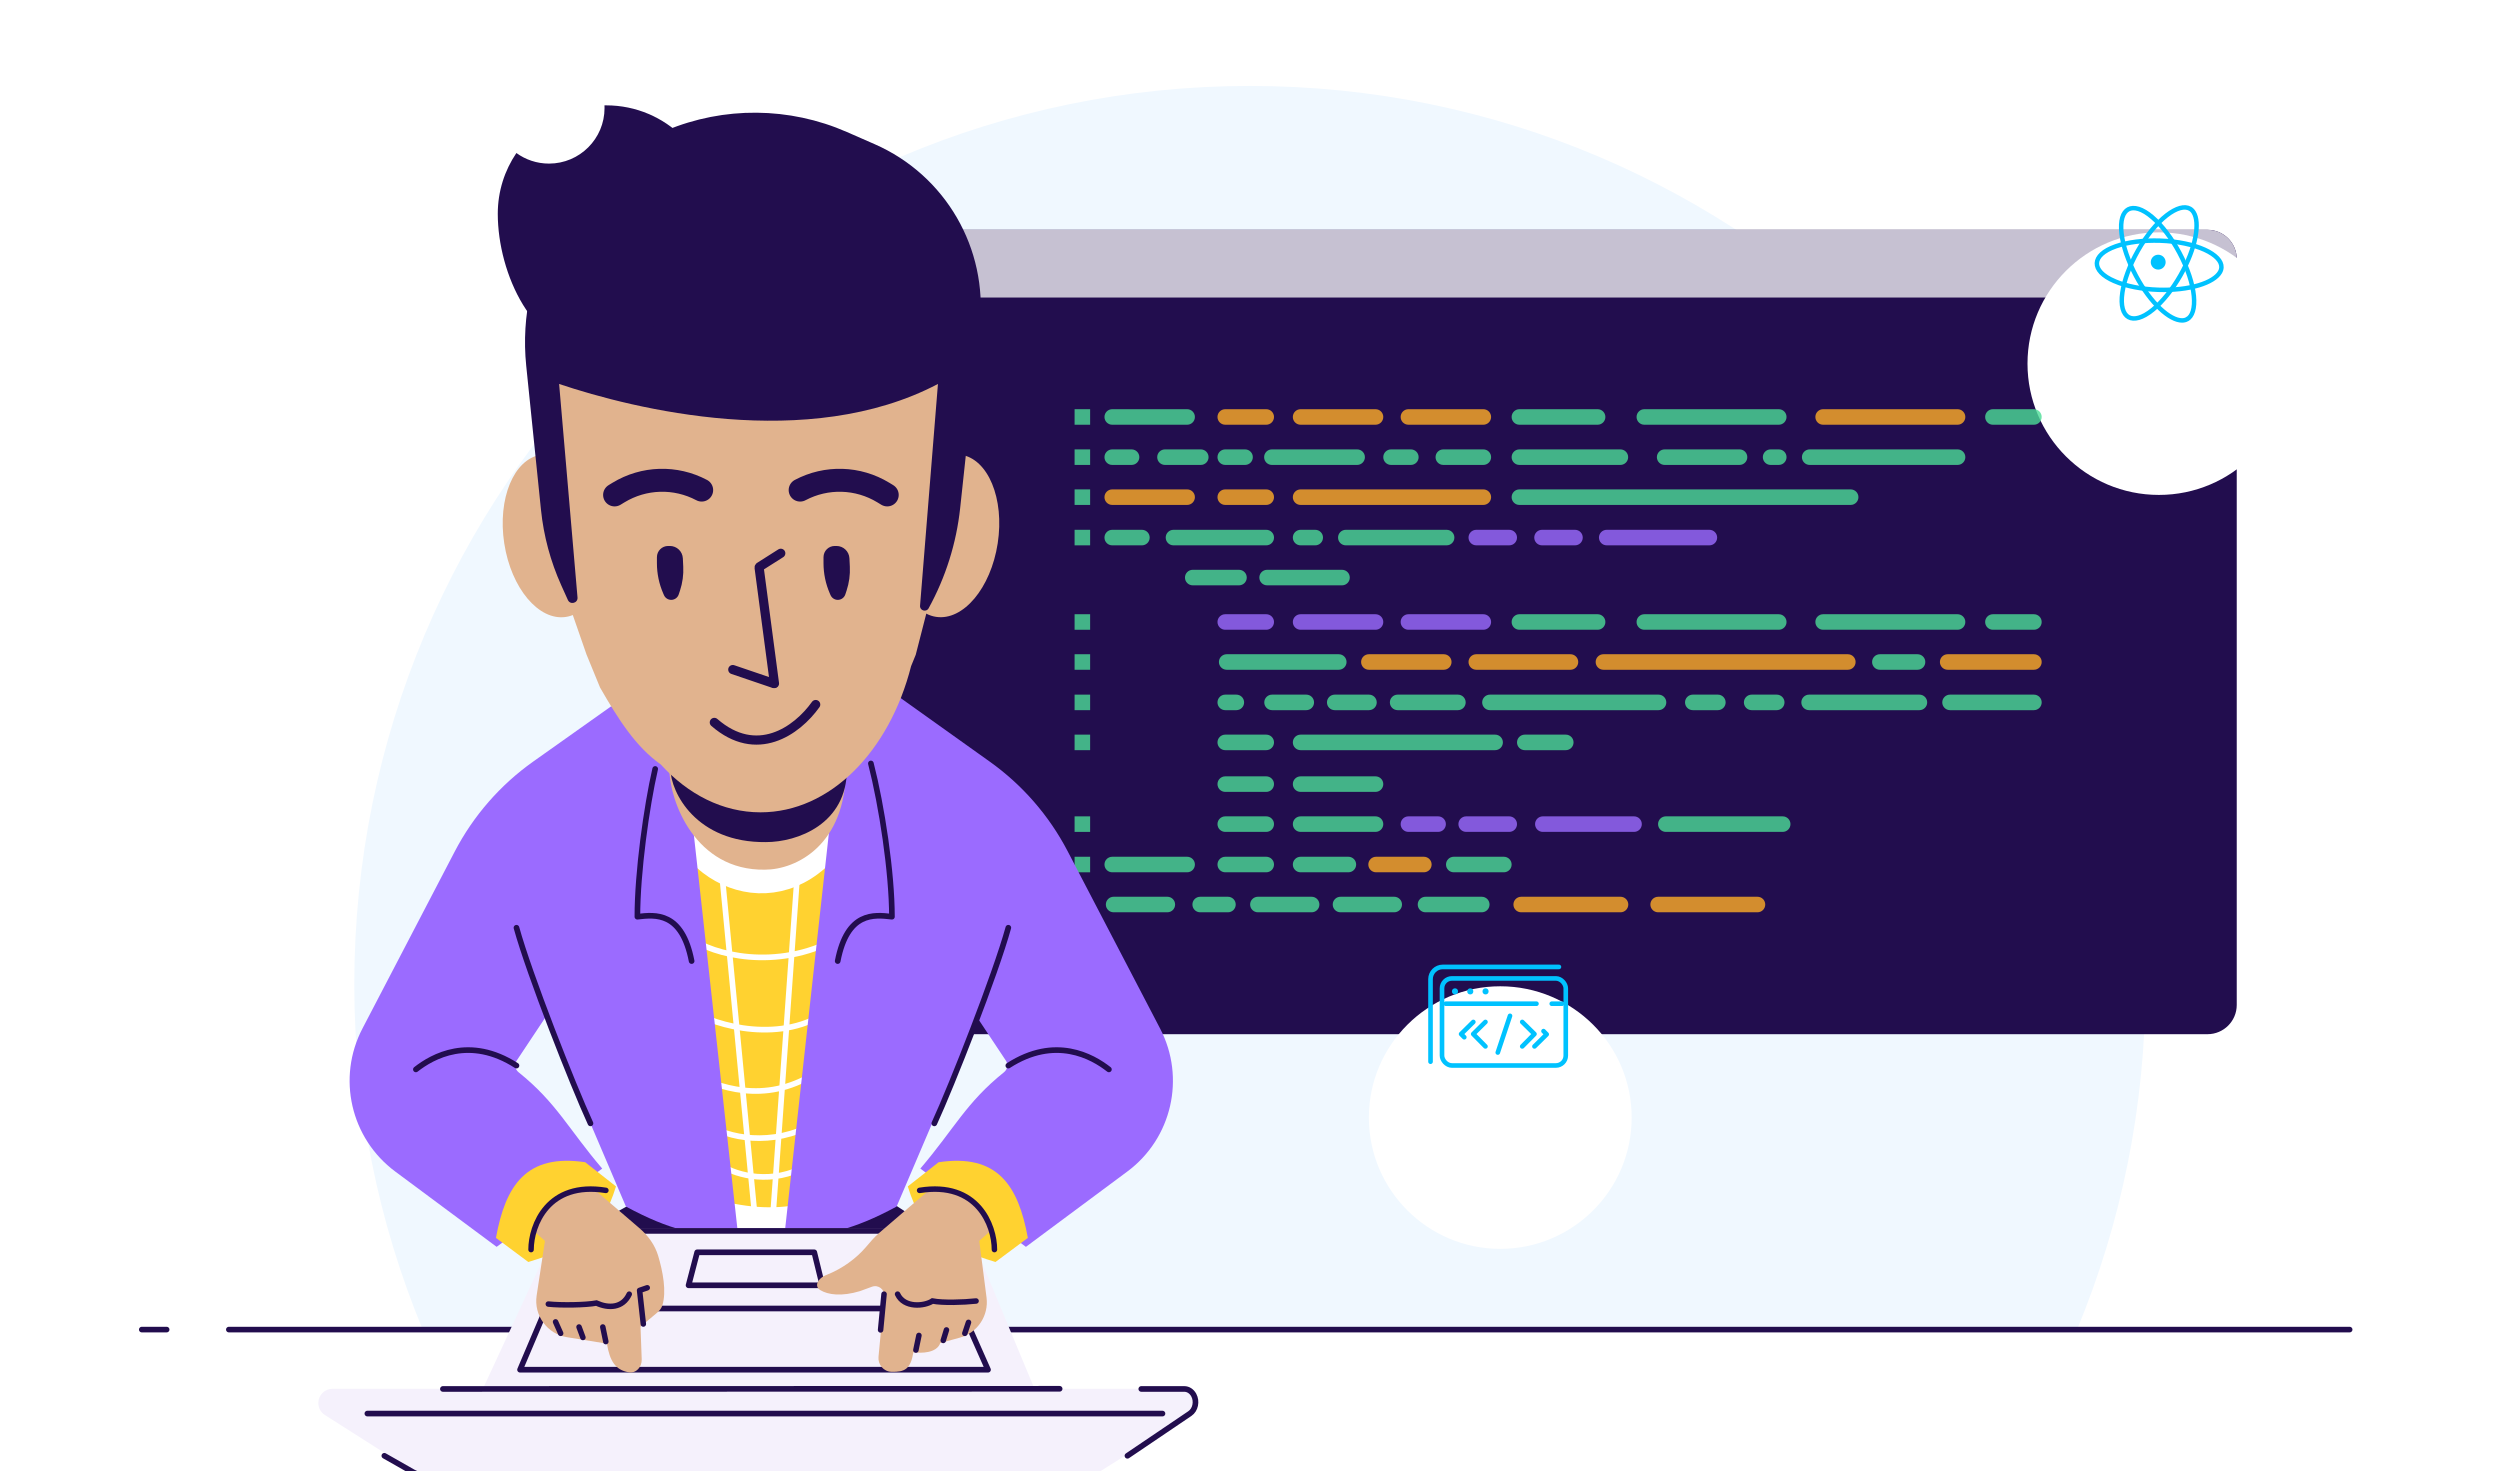 <svg width="892" height="525" viewBox="0 0 892 525" fill="none" xmlns="http://www.w3.org/2000/svg">
<g clip-path="url(#clip0_2409_159114)">
<path fill-rule="evenodd" clip-rule="evenodd" d="M741.085 474.395C756.818 436.483 765.504 394.889 765.504 351.26C765.504 174.2 622.439 30.664 445.958 30.664C269.478 30.664 126.412 174.2 126.412 351.26C126.412 394.889 135.098 436.483 150.831 474.395H741.085Z" fill="#F0F8FF"/>
<path d="M81.651 474.396H838.355" stroke="#220D4E" stroke-width="2" stroke-linecap="round" stroke-linejoin="round"/>
<path d="M50.584 474.396H59.461" stroke="#220D4E" stroke-width="2" stroke-linecap="round" stroke-linejoin="round"/>
<path d="M268.843 82H787.639C793.395 82 798.07 86.676 798.07 92.431V358.569C798.07 364.324 793.395 369 787.639 369H268.843C263.087 369 258.412 364.324 258.412 358.569V92.431C258.412 86.676 263.087 82 268.843 82Z" fill="#220D4E"/>
<path d="M787.639 82H268.843C263.082 82 258.412 86.671 258.412 92.431V106.172H798.07V92.431C798.07 86.671 793.4 82 787.639 82Z" fill="#C6C1D2"/>
<path d="M274.142 97.509C276.034 97.509 277.567 95.975 277.567 94.083C277.567 92.191 276.034 90.657 274.142 90.657C272.25 90.657 270.716 92.191 270.716 94.083C270.716 95.975 272.25 97.509 274.142 97.509Z" fill="#220D4E"/>
<path d="M285.602 97.509C287.494 97.509 289.027 95.975 289.027 94.083C289.027 92.191 287.494 90.657 285.602 90.657C283.71 90.657 282.176 92.191 282.176 94.083C282.176 95.975 283.71 97.509 285.602 97.509Z" fill="#220D4E"/>
<path d="M297.062 97.509C298.954 97.509 300.487 95.975 300.487 94.083C300.487 92.191 298.954 90.657 297.062 90.657C295.17 90.657 293.636 92.191 293.636 94.083C293.636 95.975 295.17 97.509 297.062 97.509Z" fill="#220D4E"/>
<path d="M290.257 119.852H291.267V122.237L291.241 123.393C291.809 122.84 292.572 122.484 293.27 122.484C294.883 122.484 295.756 123.679 295.756 125.522C295.756 127.566 294.476 128.756 293.049 128.756C292.472 128.756 291.759 128.45 291.191 127.943H291.156L291.071 128.606H290.257V119.847V119.852ZM292.889 127.912C293.933 127.912 294.712 127.014 294.712 125.537C294.712 124.221 294.22 123.332 293.024 123.332C292.497 123.332 291.879 123.614 291.267 124.231V127.209C291.834 127.712 292.462 127.912 292.889 127.912Z" fill="#220D4E"/>
<path d="M300.181 122.483C301.758 122.483 303.134 123.628 303.134 125.632C303.134 127.636 301.758 128.756 300.181 128.756C298.604 128.756 297.228 127.611 297.228 125.632C297.228 123.654 298.604 122.483 300.181 122.483ZM300.181 127.922C301.326 127.922 302.089 126.998 302.089 125.632C302.089 124.266 301.326 123.322 300.181 123.322C299.036 123.322 298.272 124.256 298.272 125.632C298.272 127.008 299.036 127.922 300.181 127.922Z" fill="#220D4E"/>
<path d="M309.196 124.824C309.171 124.01 308.764 123.322 307.609 123.322C306.835 123.322 306.072 123.689 305.519 124.035L305.128 123.347C305.73 122.956 306.74 122.489 307.784 122.489C309.422 122.489 310.21 123.463 310.21 124.949V128.616H309.387L309.301 127.802H309.266C308.603 128.319 307.754 128.761 306.906 128.761C305.786 128.761 304.877 128.133 304.877 127.064C304.877 125.723 306.117 125.07 309.206 124.824H309.196ZM307.167 127.948C307.845 127.948 308.518 127.626 309.196 127.064V125.487C306.634 125.698 305.851 126.2 305.851 126.988C305.851 127.666 306.479 127.948 307.167 127.948Z" fill="#220D4E"/>
<path d="M313.043 122.634H313.881L313.967 124.05H314.002C314.63 123.091 315.564 122.489 316.674 122.489C317.116 122.489 317.487 122.549 317.854 122.735L317.618 123.608C317.201 123.463 316.98 123.398 316.513 123.398C315.614 123.398 314.765 123.865 314.052 125.105V128.611H313.043V122.629V122.634Z" fill="#220D4E"/>
<path d="M322.077 122.483C322.801 122.483 323.333 122.78 323.885 123.257L323.85 122.152V119.852H324.86V128.61H324.021L323.936 127.822H323.9C323.408 128.324 322.695 128.756 321.957 128.756C320.395 128.756 319.36 127.626 319.36 125.632C319.36 123.638 320.666 122.483 322.077 122.483ZM322.163 127.907C322.755 127.907 323.318 127.601 323.85 127.008V124.03C323.308 123.528 322.79 123.327 322.273 123.327C321.239 123.327 320.405 124.251 320.405 125.617C320.405 126.983 321.058 127.907 322.163 127.907Z" fill="#220D4E"/>
<path d="M329.691 126.682C330.243 126.682 330.685 127.099 330.685 127.727C330.685 128.355 330.243 128.761 329.691 128.761C329.138 128.761 328.692 128.344 328.692 127.727C328.692 127.109 329.133 126.682 329.691 126.682Z" fill="#220D4E"/>
<path d="M335.532 129.118V131.137H334.522V122.634H335.361L335.446 123.398H335.481C336.034 122.87 336.812 122.489 337.551 122.489C339.163 122.489 340.021 123.684 340.021 125.542C340.021 127.571 338.741 128.766 337.304 128.766C336.752 128.766 336.049 128.485 335.507 127.993L335.532 129.123V129.118ZM337.129 127.912C338.198 127.912 338.972 127.013 338.972 125.537C338.972 124.221 338.48 123.332 337.284 123.332C336.757 123.332 336.139 123.613 335.527 124.231V127.209C336.094 127.712 336.722 127.912 337.124 127.912H337.129Z" fill="#220D4E"/>
<path d="M342.332 130.348C343.17 130.348 343.673 129.806 343.969 129.068L344.155 128.626L341.362 122.634H342.382L343.848 125.944C344.084 126.471 344.34 127.099 344.587 127.676H344.637C344.848 127.109 345.079 126.481 345.275 125.944L346.58 122.634H347.54L344.908 129.108C344.466 130.288 343.728 131.187 342.372 131.187C342.091 131.187 341.794 131.137 341.583 131.066L341.794 130.268C341.955 130.318 342.151 130.353 342.337 130.353L342.332 130.348Z" fill="#220D4E"/>
<path d="M706.286 115.804H718.701C720.649 115.804 722.231 117.386 722.231 119.335V131.699C722.231 133.648 720.649 135.23 718.701 135.23H706.286C704.337 135.23 702.755 133.648 702.755 131.699V119.335C702.755 117.386 704.337 115.804 706.286 115.804Z" fill="#220D4E"/>
<path d="M759.661 115.804H772.076C774.024 115.804 775.606 117.386 775.606 119.335V131.699C775.606 133.648 774.024 135.23 772.076 135.23H759.661C757.713 135.23 756.131 133.648 756.131 131.699V119.335C756.131 117.386 757.713 115.804 759.661 115.804Z" fill="#220D4E"/>
<path d="M766.888 121.816C765.537 120.465 763.322 120.51 762.032 121.951C760.892 123.227 760.907 125.206 762.077 126.456C762.936 127.38 764.186 127.702 765.321 127.425C765.733 127.325 766.165 127.45 766.461 127.752L768.545 129.836C768.962 130.253 769.635 130.328 770.102 129.962C770.66 129.525 770.695 128.716 770.213 128.229L768.098 126.115C767.792 125.808 767.681 125.361 767.777 124.939C768.033 123.85 767.737 122.659 766.888 121.811V121.816ZM765.954 125.19C765.246 126.175 763.804 126.175 763.096 125.19C762.669 124.593 762.669 123.764 763.096 123.172C763.804 122.187 765.246 122.187 765.954 123.172C766.381 123.769 766.381 124.598 765.954 125.19Z" fill="#79718B"/>
<path d="M746.498 123.513H746.101C745.76 123.513 745.459 123.302 745.328 122.986C745.328 122.986 745.328 122.981 745.328 122.976C745.197 122.659 745.258 122.293 745.499 122.052L745.735 121.816C746.438 121.112 746.573 119.987 745.986 119.179C745.248 118.164 743.796 118.084 742.947 118.938L742.666 119.219C742.425 119.46 742.059 119.525 741.742 119.39C741.742 119.39 741.737 119.39 741.732 119.39C741.416 119.259 741.205 118.958 741.205 118.616V118.28C741.205 117.286 740.502 116.392 739.517 116.241C738.277 116.05 737.197 117.014 737.197 118.22V118.616C737.197 118.958 736.986 119.259 736.67 119.39C736.67 119.39 736.665 119.39 736.66 119.39C736.343 119.52 735.977 119.46 735.736 119.219L735.5 118.983C734.796 118.28 733.672 118.144 732.863 118.732C731.849 119.47 731.768 120.922 732.622 121.77L732.903 122.052C733.144 122.293 733.21 122.659 733.074 122.976C733.074 122.976 733.074 122.981 733.074 122.986C732.943 123.302 732.642 123.513 732.3 123.513H731.904C730.804 123.513 729.9 124.417 729.9 125.517C729.9 126.617 730.804 127.521 731.904 127.521H732.3C732.642 127.521 732.943 127.732 733.074 128.048C733.074 128.048 733.074 128.053 733.074 128.058C733.205 128.374 733.144 128.741 732.903 128.982L732.667 129.218C731.964 129.921 731.828 131.046 732.416 131.855C733.154 132.869 734.606 132.95 735.454 132.096L735.736 131.815C735.977 131.574 736.343 131.508 736.66 131.644C736.66 131.644 736.665 131.644 736.67 131.644C736.986 131.774 737.197 132.076 737.197 132.417V132.754C737.197 133.748 737.9 134.642 738.885 134.793C740.125 134.984 741.205 134.019 741.205 132.814V132.417C741.205 132.076 741.416 131.774 741.732 131.644C741.732 131.644 741.737 131.644 741.742 131.644C742.059 131.513 742.425 131.574 742.666 131.815L742.902 132.051C743.605 132.754 744.73 132.889 745.539 132.302C746.553 131.564 746.634 130.112 745.78 129.263L745.499 128.982C745.258 128.741 745.192 128.374 745.328 128.058C745.328 128.058 745.328 128.053 745.328 128.048C745.459 127.732 745.76 127.521 746.101 127.521H746.498C747.598 127.521 748.502 126.617 748.502 125.517C748.502 124.417 747.598 123.513 746.498 123.513ZM739.196 129.459C737.021 129.459 735.254 127.696 735.254 125.517C735.254 123.337 737.016 121.574 739.196 121.574C741.375 121.574 743.138 123.337 743.138 125.517C743.138 127.696 741.375 129.459 739.196 129.459Z" fill="#220D4E"/>
<path d="M680.417 116.286C678.308 115.242 675.837 116.773 675.837 119.129V131.92C675.837 134.275 678.308 135.807 680.417 134.763L693.309 128.369C695.659 127.204 695.659 123.855 693.309 122.689L680.417 116.296V116.286Z" fill="#220D4E"/>
<g filter="url(#filter0_d_2409_159114)">
<path d="M723.412 93.843C723.412 67.972 744.424 47 770.294 47C796.165 47 817.177 67.972 817.177 93.843C817.177 119.713 796.165 140.685 770.294 140.685C744.424 140.685 723.412 119.713 723.412 93.843Z" fill="white"/>
</g>
<path d="M756.983 83.442L756.982 83.44C756.396 78.626 757.458 75.725 759.387 74.682C761.33 73.655 764.329 74.392 768.007 77.561L768.008 77.561C771.39 80.474 774.795 84.95 777.599 90.174C780.608 95.799 782.348 101.269 782.766 105.603C782.975 107.772 782.849 109.615 782.417 111.039C781.987 112.457 781.273 113.407 780.329 113.911L780.329 113.912C779.804 114.193 779.216 114.329 778.543 114.329C776.422 114.329 773.643 112.88 770.665 110.063C767.721 107.277 764.705 103.267 762.118 98.42C759.331 93.198 757.513 87.866 756.983 83.442Z" stroke="#00C2FF" stroke-width="1.596"/>
<path d="M754.546 100.357L754.545 100.356C750.082 98.457 748.1 96.087 748.162 93.895C748.244 91.698 750.382 89.469 754.965 87.868L754.965 87.868C759.18 86.395 764.759 85.685 770.685 85.868C777.06 86.076 782.667 87.303 786.63 89.108C788.613 90.012 790.146 91.043 791.163 92.128C792.176 93.21 792.641 94.303 792.607 95.373L792.607 95.373C792.588 95.969 792.412 96.546 792.076 97.129C791.015 98.965 788.371 100.648 784.442 101.818C780.557 102.975 775.577 103.581 770.085 103.398C764.169 103.201 758.642 102.11 754.546 100.357Z" stroke="#00C2FF" stroke-width="1.596"/>
<path d="M768.136 110.497L768.135 110.498C764.382 113.571 761.363 114.227 759.45 113.156C757.542 112.064 756.559 109.136 757.266 104.334L757.266 104.333C757.916 99.917 759.874 94.645 762.786 89.48C765.926 83.927 769.614 79.529 773.052 76.856C774.771 75.518 776.396 74.638 777.83 74.24C779.258 73.845 780.442 73.94 781.374 74.466L781.374 74.466C781.893 74.759 782.323 75.183 782.683 75.751C783.818 77.542 784.082 80.666 783.296 84.69C782.519 88.668 780.747 93.361 778.038 98.141C775.119 103.291 771.589 107.681 768.136 110.497Z" stroke="#00C2FF" stroke-width="1.596"/>
<path d="M770.048 96.189C771.514 96.189 772.702 95.001 772.702 93.536C772.702 92.071 771.514 90.883 770.048 90.883C768.583 90.883 767.395 92.071 767.395 93.536C767.395 95.001 768.583 96.189 770.048 96.189Z" fill="#00C2FF"/>
<g opacity="0.8">
<path d="M388.958 160.341H383.412V165.887H388.958V160.341Z" fill="#4BDC96"/>
<path d="M403.745 160.341H396.844C395.313 160.341 394.072 161.582 394.072 163.112V163.115C394.072 164.646 395.313 165.887 396.844 165.887H403.745C405.276 165.887 406.517 164.646 406.517 163.115V163.112C406.517 161.582 405.276 160.341 403.745 160.341Z" fill="#4BDC96"/>
<path d="M428.444 160.341H415.663C414.133 160.341 412.892 161.582 412.892 163.112V163.115C412.892 164.646 414.133 165.887 415.663 165.887H428.444C429.975 165.887 431.216 164.646 431.216 163.115V163.112C431.216 161.582 429.975 160.341 428.444 160.341Z" fill="#4BDC96"/>
<path d="M529.255 160.341H514.975C513.445 160.341 512.204 161.582 512.204 163.112V163.115C512.204 164.646 513.445 165.887 514.975 165.887H529.255C530.786 165.887 532.027 164.646 532.027 163.115V163.112C532.027 161.582 530.786 160.341 529.255 160.341Z" fill="#4BDC96"/>
<path d="M484.226 160.341H453.813C452.282 160.341 451.041 161.582 451.041 163.112V163.115C451.041 164.646 452.282 165.887 453.813 165.887H484.226C485.756 165.887 486.997 164.646 486.997 163.115V163.112C486.997 161.582 485.756 160.341 484.226 160.341Z" fill="#4BDC96"/>
<path d="M444.238 160.341H437.168C435.638 160.341 434.397 161.582 434.397 163.112V163.115C434.397 164.646 435.638 165.887 437.168 165.887H444.238C445.768 165.887 447.009 164.646 447.009 163.115V163.112C447.009 161.582 445.768 160.341 444.238 160.341Z" fill="#4BDC96"/>
<path d="M503.394 160.341H496.324C494.794 160.341 493.553 161.582 493.553 163.112V163.115C493.553 164.646 494.794 165.887 496.324 165.887H503.394C504.925 165.887 506.165 164.646 506.165 163.115V163.112C506.165 161.582 504.925 160.341 503.394 160.341Z" fill="#4BDC96"/>
<path d="M634.667 160.341H631.751C630.221 160.341 628.98 161.582 628.98 163.112V163.115C628.98 164.646 630.221 165.887 631.751 165.887H634.667C636.197 165.887 637.438 164.646 637.438 163.115V163.112C637.438 161.582 636.197 160.341 634.667 160.341Z" fill="#4BDC96"/>
<path d="M698.46 160.341H645.698C644.167 160.341 642.926 161.582 642.926 163.112V163.115C642.926 164.646 644.167 165.887 645.698 165.887H698.46C699.991 165.887 701.232 164.646 701.232 163.115V163.112C701.232 161.582 699.991 160.341 698.46 160.341Z" fill="#4BDC96"/>
<path d="M620.663 160.341H593.945C592.414 160.341 591.173 161.582 591.173 163.112V163.115C591.173 164.646 592.414 165.887 593.945 165.887H620.663C622.193 165.887 623.434 164.646 623.434 163.115V163.112C623.434 161.582 622.193 160.341 620.663 160.341Z" fill="#4BDC96"/>
<path d="M578.154 160.341H542.121C540.591 160.341 539.35 161.582 539.35 163.112V163.115C539.35 164.646 540.591 165.887 542.121 165.887H578.154C579.685 165.887 580.925 164.646 580.925 163.115V163.112C580.925 161.582 579.685 160.341 578.154 160.341Z" fill="#4BDC96"/>
<path d="M388.958 174.614H383.412V180.16H388.958V174.614Z" fill="#4BDC96"/>
<path d="M423.571 174.614H396.844C395.313 174.614 394.072 175.855 394.072 177.386V177.389C394.072 178.919 395.313 180.16 396.844 180.16H423.571C425.101 180.16 426.342 178.919 426.342 177.389V177.386C426.342 175.855 425.101 174.614 423.571 174.614Z" fill="#FFAC25"/>
<path d="M529.255 174.614H464.054C462.524 174.614 461.283 175.855 461.283 177.386V177.389C461.283 178.919 462.524 180.16 464.054 180.16H529.255C530.786 180.16 532.027 178.919 532.027 177.389V177.386C532.027 175.855 530.786 174.614 529.255 174.614Z" fill="#FFAC25"/>
<path d="M451.797 174.614H437.168C435.638 174.614 434.397 175.855 434.397 177.386V177.389C434.397 178.919 435.638 180.16 437.168 180.16H451.797C453.327 180.16 454.568 178.919 454.568 177.389V177.386C454.568 175.855 453.327 174.614 451.797 174.614Z" fill="#FFAC25"/>
<path d="M660.317 174.614H542.121C540.591 174.614 539.35 175.855 539.35 177.386V177.389C539.35 178.919 540.591 180.16 542.121 180.16H660.317C661.848 180.16 663.088 178.919 663.088 177.389V177.386C663.088 175.855 661.848 174.614 660.317 174.614Z" fill="#4BDC96"/>
<path d="M388.958 189.032H383.412V194.578H388.958V189.032Z" fill="#4BDC96"/>
<path d="M407.437 189.032H396.844C395.313 189.032 394.072 190.273 394.072 191.803V191.806C394.072 193.337 395.313 194.578 396.844 194.578H407.437C408.968 194.578 410.209 193.337 410.209 191.806V191.803C410.209 190.273 408.968 189.032 407.437 189.032Z" fill="#4BDC96"/>
<path d="M516.153 189.032H480.188C478.657 189.032 477.416 190.273 477.416 191.803V191.806C477.416 193.337 478.657 194.578 480.188 194.578H516.153C517.684 194.578 518.925 193.337 518.925 191.806V191.803C518.925 190.273 517.684 189.032 516.153 189.032Z" fill="#4BDC96"/>
<path d="M469.276 189.032H464.054C462.524 189.032 461.283 190.273 461.283 191.803V191.806C461.283 193.337 462.524 194.578 464.054 194.578H469.276C470.807 194.578 472.048 193.337 472.048 191.806V191.803C472.048 190.273 470.807 189.032 469.276 189.032Z" fill="#4BDC96"/>
<path d="M451.8 189.032H418.698C417.167 189.032 415.926 190.273 415.926 191.803V191.806C415.926 193.337 417.167 194.578 418.698 194.578H451.8C453.331 194.578 454.571 193.337 454.571 191.806V191.803C454.571 190.273 453.331 189.032 451.8 189.032Z" fill="#4BDC96"/>
<path d="M609.91 189.032H573.278C571.747 189.032 570.507 190.273 570.507 191.803V191.806C570.507 193.337 571.747 194.578 573.278 194.578H609.91C611.441 194.578 612.682 193.337 612.682 191.806V191.803C612.682 190.273 611.441 189.032 609.91 189.032Z" fill="#9B6BFF"/>
<path d="M538.499 189.032H526.737C525.207 189.032 523.966 190.273 523.966 191.803V191.806C523.966 193.337 525.207 194.578 526.737 194.578H538.499C540.03 194.578 541.271 193.337 541.271 191.806V191.803C541.271 190.273 540.03 189.032 538.499 189.032Z" fill="#9B6BFF"/>
<path d="M561.956 189.032H550.194C548.664 189.032 547.423 190.273 547.423 191.803V191.806C547.423 193.337 548.664 194.578 550.194 194.578H561.956C563.487 194.578 564.728 193.337 564.728 191.806V191.803C564.728 190.273 563.487 189.032 561.956 189.032Z" fill="#9B6BFF"/>
<path d="M478.833 203.302H452.106C450.575 203.302 449.334 204.543 449.334 206.074V206.077C449.334 207.607 450.575 208.848 452.106 208.848H478.833C480.363 208.848 481.604 207.607 481.604 206.077V206.074C481.604 204.543 480.363 203.302 478.833 203.302Z" fill="#4BDC96"/>
<path d="M442.072 203.302H425.569C424.038 203.302 422.797 204.543 422.797 206.074V206.077C422.797 207.607 424.038 208.848 425.569 208.848H442.072C443.603 208.848 444.844 207.607 444.844 206.077V206.074C444.844 204.543 443.603 203.302 442.072 203.302Z" fill="#4BDC96"/>
<path d="M388.958 219.154H383.412V224.7H388.958V219.154Z" fill="#4BDC96"/>
<path d="M529.252 219.154H502.525C500.994 219.154 499.753 220.395 499.753 221.926V221.929C499.753 223.459 500.994 224.7 502.525 224.7H529.252C530.782 224.7 532.023 223.459 532.023 221.929V221.926C532.023 220.395 530.782 219.154 529.252 219.154Z" fill="#9B6BFF"/>
<path d="M490.781 219.154H464.054C462.524 219.154 461.283 220.395 461.283 221.926V221.929C461.283 223.459 462.524 224.7 464.054 224.7H490.781C492.312 224.7 493.553 223.459 493.553 221.929V221.926C493.553 220.395 492.312 219.154 490.781 219.154Z" fill="#9B6BFF"/>
<path d="M451.797 219.154H437.168C435.638 219.154 434.397 220.395 434.397 221.926V221.929C434.397 223.459 435.638 224.7 437.168 224.7H451.797C453.327 224.7 454.568 223.459 454.568 221.929V221.926C454.568 220.395 453.327 219.154 451.797 219.154Z" fill="#9B6BFF"/>
<path d="M725.701 219.154H711.073C709.542 219.154 708.301 220.395 708.301 221.926V221.929C708.301 223.459 709.542 224.7 711.073 224.7H725.701C727.232 224.7 728.472 223.459 728.472 221.929V221.926C728.472 220.395 727.232 219.154 725.701 219.154Z" fill="#4BDC96"/>
<path d="M698.457 219.154H650.491C648.961 219.154 647.72 220.395 647.72 221.926V221.929C647.72 223.459 648.961 224.7 650.491 224.7H698.457C699.988 224.7 701.229 223.459 701.229 221.929V221.926C701.229 220.395 699.988 219.154 698.457 219.154Z" fill="#4BDC96"/>
<path d="M634.664 219.154H586.698C585.167 219.154 583.926 220.395 583.926 221.926V221.929C583.926 223.459 585.167 224.7 586.698 224.7H634.664C636.194 224.7 637.435 223.459 637.435 221.929V221.926C637.435 220.395 636.194 219.154 634.664 219.154Z" fill="#4BDC96"/>
<path d="M570.029 219.154H542.121C540.591 219.154 539.35 220.395 539.35 221.926V221.929C539.35 223.459 540.591 224.7 542.121 224.7H570.029C571.56 224.7 572.801 223.459 572.801 221.929V221.926C572.801 220.395 571.56 219.154 570.029 219.154Z" fill="#4BDC96"/>
<path d="M388.958 233.428H383.412V238.974H388.958V233.428Z" fill="#4BDC96"/>
<path d="M515.14 233.428H488.413C486.883 233.428 485.642 234.669 485.642 236.199V236.202C485.642 237.733 486.883 238.974 488.413 238.974H515.14C516.671 238.974 517.912 237.733 517.912 236.202V236.199C517.912 234.669 516.671 233.428 515.14 233.428Z" fill="#FFAC25"/>
<path d="M477.676 233.428H437.679C436.149 233.428 434.908 234.669 434.908 236.199V236.202C434.908 237.733 436.149 238.974 437.679 238.974H477.676C479.207 238.974 480.448 237.733 480.448 236.202V236.199C480.448 234.669 479.207 233.428 477.676 233.428Z" fill="#4BDC96"/>
<path d="M725.704 233.428H694.93C693.4 233.428 692.159 234.669 692.159 236.199V236.202C692.159 237.733 693.4 238.974 694.93 238.974H725.704C727.235 238.974 728.476 237.733 728.476 236.202V236.199C728.476 234.669 727.235 233.428 725.704 233.428Z" fill="#FFAC25"/>
<path d="M684.177 233.428H670.733C669.202 233.428 667.961 234.669 667.961 236.199V236.202C667.961 237.733 669.202 238.974 670.733 238.974H684.177C685.708 238.974 686.949 237.733 686.949 236.202V236.199C686.949 234.669 685.708 233.428 684.177 233.428Z" fill="#4BDC96"/>
<path d="M659.31 233.428H572.103C570.572 233.428 569.331 234.669 569.331 236.199V236.202C569.331 237.733 570.572 238.974 572.103 238.974H659.31C660.841 238.974 662.082 237.733 662.082 236.202V236.199C662.082 234.669 660.841 233.428 659.31 233.428Z" fill="#FFAC25"/>
<path d="M560.344 233.428H526.737C525.207 233.428 523.966 234.669 523.966 236.199V236.202C523.966 237.733 525.207 238.974 526.737 238.974H560.344C561.875 238.974 563.116 237.733 563.116 236.202V236.199C563.116 234.669 561.875 233.428 560.344 233.428Z" fill="#FFAC25"/>
<path d="M388.958 247.842H383.412V253.388H388.958V247.842Z" fill="#4BDC96"/>
<path d="M520.185 247.842H498.677C497.146 247.842 495.905 249.083 495.905 250.614V250.617C495.905 252.147 497.146 253.388 498.677 253.388H520.185C521.716 253.388 522.956 252.147 522.956 250.617V250.614C522.956 249.083 521.716 247.842 520.185 247.842Z" fill="#4BDC96"/>
<path d="M466.083 247.842H453.865C452.334 247.842 451.093 249.083 451.093 250.614V250.617C451.093 252.147 452.334 253.388 453.865 253.388H466.083C467.613 253.388 468.854 252.147 468.854 250.617V250.614C468.854 249.083 467.613 247.842 466.083 247.842Z" fill="#4BDC96"/>
<path d="M488.451 247.842H476.233C474.702 247.842 473.461 249.083 473.461 250.614V250.617C473.461 252.147 474.702 253.388 476.233 253.388H488.451C489.981 253.388 491.222 252.147 491.222 250.617V250.614C491.222 249.083 489.981 247.842 488.451 247.842Z" fill="#4BDC96"/>
<path d="M441.127 247.842H437.168C435.638 247.842 434.397 249.083 434.397 250.614V250.617C434.397 252.147 435.638 253.388 437.168 253.388H441.127C442.657 253.388 443.898 252.147 443.898 250.617V250.614C443.898 249.083 442.657 247.842 441.127 247.842Z" fill="#4BDC96"/>
<path d="M725.704 247.842H695.768C694.238 247.842 692.997 249.083 692.997 250.614V250.617C692.997 252.147 694.238 253.388 695.768 253.388H725.704C727.235 253.388 728.476 252.147 728.476 250.617V250.614C728.476 249.083 727.235 247.842 725.704 247.842Z" fill="#4BDC96"/>
<path d="M684.85 247.842H645.487C643.956 247.842 642.715 249.083 642.715 250.614V250.617C642.715 252.147 643.956 253.388 645.487 253.388H684.85C686.381 253.388 687.622 252.147 687.622 250.617V250.614C687.622 249.083 686.381 247.842 684.85 247.842Z" fill="#4BDC96"/>
<path d="M612.935 247.842H603.991C602.46 247.842 601.219 249.083 601.219 250.614V250.617C601.219 252.147 602.46 253.388 603.991 253.388H612.935C614.466 253.388 615.707 252.147 615.707 250.617V250.614C615.707 249.083 614.466 247.842 612.935 247.842Z" fill="#4BDC96"/>
<path d="M633.939 247.842H624.994C623.463 247.842 622.222 249.083 622.222 250.614V250.617C622.222 252.147 623.463 253.388 624.994 253.388H633.939C635.469 253.388 636.71 252.147 636.71 250.617V250.614C636.71 249.083 635.469 247.842 633.939 247.842Z" fill="#4BDC96"/>
<path d="M591.763 247.842H531.61C530.08 247.842 528.839 249.083 528.839 250.614V250.617C528.839 252.147 530.08 253.388 531.61 253.388H591.763C593.294 253.388 594.535 252.147 594.535 250.617V250.614C594.535 249.083 593.294 247.842 591.763 247.842Z" fill="#4BDC96"/>
<path d="M388.958 262.115H383.412V267.661H388.958V262.115Z" fill="#4BDC96"/>
<path d="M533.461 262.115H464.054C462.524 262.115 461.283 263.356 461.283 264.887V264.89C461.283 266.42 462.524 267.661 464.054 267.661H533.461C534.992 267.661 536.233 266.42 536.233 264.89V264.887C536.233 263.356 534.992 262.115 533.461 262.115Z" fill="#4BDC96"/>
<path d="M451.797 262.115H437.168C435.638 262.115 434.397 263.356 434.397 264.887V264.89C434.397 266.42 435.638 267.661 437.168 267.661H451.797C453.327 267.661 454.568 266.42 454.568 264.89V264.887C454.568 263.356 453.327 262.115 451.797 262.115Z" fill="#4BDC96"/>
<path d="M558.671 262.115H544.043C542.512 262.115 541.271 263.356 541.271 264.887V264.89C541.271 266.42 542.512 267.661 544.043 267.661H558.671C560.202 267.661 561.442 266.42 561.442 264.89V264.887C561.442 263.356 560.202 262.115 558.671 262.115Z" fill="#4BDC96"/>
<path d="M490.781 277.001H464.054C462.524 277.001 461.283 278.242 461.283 279.772V279.775C461.283 281.306 462.524 282.547 464.054 282.547H490.781C492.312 282.547 493.553 281.306 493.553 279.775V279.772C493.553 278.242 492.312 277.001 490.781 277.001Z" fill="#4BDC96"/>
<path d="M451.797 277.001H437.168C435.638 277.001 434.397 278.242 434.397 279.772V279.775C434.397 281.306 435.638 282.547 437.168 282.547H451.797C453.327 282.547 454.568 281.306 454.568 279.775V279.772C454.568 278.242 453.327 277.001 451.797 277.001Z" fill="#4BDC96"/>
<path d="M388.958 291.274H383.412V296.82H388.958V291.274Z" fill="#4BDC96"/>
<path d="M513.118 291.274H502.525C500.994 291.274 499.753 292.515 499.753 294.046V294.049C499.753 295.579 500.994 296.82 502.525 296.82H513.118C514.649 296.82 515.89 295.579 515.89 294.049V294.046C515.89 292.515 514.649 291.274 513.118 291.274Z" fill="#9B6BFF"/>
<path d="M490.781 291.274H464.054C462.524 291.274 461.283 292.515 461.283 294.046V294.049C461.283 295.579 462.524 296.82 464.054 296.82H490.781C492.312 296.82 493.553 295.579 493.553 294.049V294.046C493.553 292.515 492.312 291.274 490.781 291.274Z" fill="#4BDC96"/>
<path d="M451.797 291.274H437.168C435.638 291.274 434.397 292.515 434.397 294.046V294.049C434.397 295.579 435.638 296.82 437.168 296.82H451.797C453.327 296.82 454.568 295.579 454.568 294.049V294.046C454.568 292.515 453.327 291.274 451.797 291.274Z" fill="#4BDC96"/>
<path d="M636.068 291.274H594.367C592.836 291.274 591.595 292.515 591.595 294.046V294.049C591.595 295.579 592.836 296.82 594.367 296.82H636.068C637.599 296.82 638.839 295.579 638.839 294.049V294.046C638.839 292.515 637.599 291.274 636.068 291.274Z" fill="#4BDC96"/>
<path d="M583.027 291.274H550.482C548.951 291.274 547.71 292.515 547.71 294.046V294.049C547.71 295.579 548.951 296.82 550.482 296.82H583.027C584.558 296.82 585.799 295.579 585.799 294.049V294.046C585.799 292.515 584.558 291.274 583.027 291.274Z" fill="#9B6BFF"/>
<path d="M538.499 291.274H523.134C521.603 291.274 520.362 292.515 520.362 294.046V294.049C520.362 295.579 521.603 296.82 523.134 296.82H538.499C540.03 296.82 541.271 295.579 541.271 294.049V294.046C541.271 292.515 540.03 291.274 538.499 291.274Z" fill="#9B6BFF"/>
<path d="M388.958 305.688H383.412V311.235H388.958V305.688Z" fill="#4BDC96"/>
<path d="M388.958 319.962H383.412V325.508H388.958V319.962Z" fill="#4BDC96"/>
<path d="M423.571 305.688H396.844C395.313 305.688 394.072 306.929 394.072 308.46V308.463C394.072 309.994 395.313 311.235 396.844 311.235H423.571C425.101 311.235 426.342 309.994 426.342 308.463V308.46C426.342 306.929 425.101 305.688 423.571 305.688Z" fill="#4BDC96"/>
<path d="M508.034 305.688H490.986C489.456 305.688 488.215 306.929 488.215 308.46V308.463C488.215 309.994 489.456 311.235 490.986 311.235H508.034C509.565 311.235 510.806 309.994 510.806 308.463V308.46C510.806 306.929 509.565 305.688 508.034 305.688Z" fill="#FFAC25"/>
<path d="M481.103 305.688H464.054C462.524 305.688 461.283 306.929 461.283 308.46V308.463C461.283 309.994 462.524 311.235 464.054 311.235H481.103C482.633 311.235 483.874 309.994 483.874 308.463V308.46C483.874 306.929 482.633 305.688 481.103 305.688Z" fill="#4BDC96"/>
<path d="M451.797 305.688H437.168C435.638 305.688 434.397 306.929 434.397 308.46V308.463C434.397 309.994 435.638 311.235 437.168 311.235H451.797C453.327 311.235 454.568 309.994 454.568 308.463V308.46C454.568 306.929 453.327 305.688 451.797 305.688Z" fill="#4BDC96"/>
<path d="M536.578 305.688H518.704C517.174 305.688 515.933 306.929 515.933 308.46V308.463C515.933 309.994 517.174 311.235 518.704 311.235H536.578C538.109 311.235 539.35 309.994 539.35 308.463V308.46C539.35 306.929 538.109 305.688 536.578 305.688Z" fill="#4BDC96"/>
<path d="M416.511 319.962H397.337C395.806 319.962 394.565 321.203 394.565 322.733V322.736C394.565 324.267 395.806 325.508 397.337 325.508H416.511C418.041 325.508 419.282 324.267 419.282 322.736V322.733C419.282 321.203 418.041 319.962 416.511 319.962Z" fill="#4BDC96"/>
<path d="M497.462 319.962H478.288C476.758 319.962 475.517 321.203 475.517 322.733V322.736C475.517 324.267 476.758 325.508 478.288 325.508H497.462C498.993 325.508 500.234 324.267 500.234 322.736V322.733C500.234 321.203 498.993 319.962 497.462 319.962Z" fill="#4BDC96"/>
<path d="M467.991 319.962H448.817C447.287 319.962 446.046 321.203 446.046 322.733V322.736C446.046 324.267 447.287 325.508 448.817 325.508H467.991C469.522 325.508 470.763 324.267 470.763 322.736V322.733C470.763 321.203 469.522 319.962 467.991 319.962Z" fill="#4BDC96"/>
<path d="M438.135 319.962H428.227C426.696 319.962 425.455 321.203 425.455 322.733V322.736C425.455 324.267 426.696 325.508 428.227 325.508H438.135C439.666 325.508 440.907 324.267 440.907 322.736V322.733C440.907 321.203 439.666 319.962 438.135 319.962Z" fill="#4BDC96"/>
<path d="M627.068 319.962H591.626C590.095 319.962 588.854 321.203 588.854 322.733V322.736C588.854 324.267 590.095 325.508 591.626 325.508H627.068C628.599 325.508 629.84 324.267 629.84 322.736V322.733C629.84 321.203 628.599 319.962 627.068 319.962Z" fill="#FFAC25"/>
<path d="M578.203 319.962H542.761C541.23 319.962 539.989 321.203 539.989 322.733V322.736C539.989 324.267 541.23 325.508 542.761 325.508H578.203C579.733 325.508 580.974 324.267 580.974 322.736V322.733C580.974 321.203 579.733 319.962 578.203 319.962Z" fill="#FFAC25"/>
<path d="M528.695 319.962H508.616C507.085 319.962 505.844 321.203 505.844 322.733V322.736C505.844 324.267 507.085 325.508 508.616 325.508H528.695C530.226 325.508 531.467 324.267 531.467 322.736V322.733C531.467 321.203 530.226 319.962 528.695 319.962Z" fill="#4BDC96"/>
<path d="M388.958 146H383.412V151.546H388.958V146Z" fill="#4BDC96"/>
<path d="M423.571 146H396.844C395.313 146 394.072 147.241 394.072 148.771V148.775C394.072 150.305 395.313 151.546 396.844 151.546H423.571C425.101 151.546 426.342 150.305 426.342 148.775V148.771C426.342 147.241 425.101 146 423.571 146Z" fill="#4BDC96"/>
<path d="M529.252 146H502.525C500.994 146 499.753 147.241 499.753 148.771V148.775C499.753 150.305 500.994 151.546 502.525 151.546H529.252C530.782 151.546 532.023 150.305 532.023 148.775V148.771C532.023 147.241 530.782 146 529.252 146Z" fill="#FFAC25"/>
<path d="M490.781 146H464.054C462.524 146 461.283 147.241 461.283 148.771V148.775C461.283 150.305 462.524 151.546 464.054 151.546H490.781C492.312 151.546 493.553 150.305 493.553 148.775V148.771C493.553 147.241 492.312 146 490.781 146Z" fill="#FFAC25"/>
<path d="M451.797 146H437.168C435.638 146 434.397 147.241 434.397 148.771V148.775C434.397 150.305 435.638 151.546 437.168 151.546H451.797C453.327 151.546 454.568 150.305 454.568 148.775V148.771C454.568 147.241 453.327 146 451.797 146Z" fill="#FFAC25"/>
<path d="M725.701 146H711.073C709.542 146 708.301 147.241 708.301 148.771V148.775C708.301 150.305 709.542 151.546 711.073 151.546H725.701C727.232 151.546 728.472 150.305 728.472 148.775V148.771C728.472 147.241 727.232 146 725.701 146Z" fill="#4BDC96"/>
<path d="M698.457 146H650.491C648.961 146 647.72 147.241 647.72 148.771V148.775C647.72 150.305 648.961 151.546 650.491 151.546H698.457C699.988 151.546 701.229 150.305 701.229 148.775V148.771C701.229 147.241 699.988 146 698.457 146Z" fill="#FFAC25"/>
<path d="M634.664 146H586.698C585.167 146 583.926 147.241 583.926 148.771V148.775C583.926 150.305 585.167 151.546 586.698 151.546H634.664C636.194 151.546 637.435 150.305 637.435 148.775V148.771C637.435 147.241 636.194 146 634.664 146Z" fill="#4BDC96"/>
<path d="M570.029 146H542.121C540.591 146 539.35 147.241 539.35 148.771V148.775C539.35 150.305 540.591 151.546 542.121 151.546H570.029C571.56 151.546 572.801 150.305 572.801 148.775V148.771C572.801 147.241 571.56 146 570.029 146Z" fill="#4BDC96"/>
</g>
<g filter="url(#filter1_d_2409_159114)">
<path d="M488.412 362.843C488.412 336.972 509.424 316 535.294 316C561.165 316 582.177 336.972 582.177 362.843C582.177 388.713 561.165 409.685 535.294 409.685C509.424 409.685 488.412 388.713 488.412 362.843Z" fill="white"/>
</g>
<rect x="514.51" y="349.099" width="44.157" height="31.068" rx="3.536" stroke="#00C2FF" stroke-width="1.653"/>
<path d="M557.312 358.126H553.669M515.865 358.126H548.203" stroke="#00C2FF" stroke-width="1.653" stroke-linecap="round"/>
<circle cx="1.091" cy="1.091" r="1.091" transform="matrix(1 0 0 -1 518.047 354.816)" fill="#00C2FF"/>
<circle cx="1.091" cy="1.091" r="1.091" transform="matrix(1 0 0 -1 523.5 354.816)" fill="#00C2FF"/>
<circle cx="1.091" cy="1.091" r="1.091" transform="matrix(1 0 0 -1 528.954 354.816)" fill="#00C2FF"/>
<path d="M556.221 345H514.775C512.365 345 510.412 346.953 510.412 349.363V378.812" stroke="#00C2FF" stroke-width="1.653" stroke-linecap="round"/>
<path d="M538.77 362.451L534.407 375.54" stroke="#00C2FF" stroke-width="1.653" stroke-miterlimit="10" stroke-linecap="round" stroke-linejoin="round"/>
<path d="M530.006 364.633L525.643 368.939L530.006 373.358" stroke="#00C2FF" stroke-width="1.653" stroke-miterlimit="10" stroke-linecap="round" stroke-linejoin="round"/>
<path d="M525.681 364.633L521.319 368.939L522.451 370.086" stroke="#00C2FF" stroke-width="1.653" stroke-miterlimit="10" stroke-linecap="round" stroke-linejoin="round"/>
<path d="M547.496 373.358L551.858 369.052L550.726 367.905" stroke="#00C2FF" stroke-width="1.653" stroke-miterlimit="10" stroke-linecap="round" stroke-linejoin="round"/>
<path d="M543.133 373.358L547.496 368.939L543.133 364.633" stroke="#00C2FF" stroke-width="1.653" stroke-miterlimit="10" stroke-linecap="round" stroke-linejoin="round"/>
<path d="M319.928 430.298L339.99 443.318H200.456L223.876 430.298H319.928Z" fill="#220D4E"/>
<ellipse cx="197.487" cy="191.185" rx="17.776" ry="29.274" transform="rotate(-8.735 197.487 191.185)" fill="#E1B38E"/>
<ellipse cx="17.776" cy="29.274" rx="17.776" ry="29.274" transform="matrix(-0.988 -0.152 -0.152 0.988 360.432 164.95)" fill="#E1B38E"/>
<path d="M236.289 426.877C266.218 438.515 283.096 439.033 309.622 426.877L302.767 289.837C284.875 327.134 249.494 315.643 241.833 289.837L236.289 426.877Z" fill="#FFD230" stroke="white" stroke-width="10.08"/>
<path d="M257.558 311.611L269.352 434.236M284.522 311.611L275.753 434.236M246.47 334.795C254.147 340.44 276.781 346.77 298.836 334.795M246.47 360.399C255.407 366.363 279.583 372.575 295.913 360.399M246.47 383.028C256.046 387.783 272.527 394.318 290.722 383.028M252.165 400.921C259.288 406.162 275.753 409.287 290.47 400.921M257.558 415.94C262.917 419.468 275.753 422.795 287.798 415.94" stroke="white" stroke-width="2.016"/>
<path d="M353.161 271.765L320.329 248.344L298.893 268.82L279.64 442.955C295.783 440.025 303.52 439.329 319.91 430.506L348.689 363.07L358.908 378.443C359.793 379.773 359.481 381.563 358.234 382.563C344.661 393.45 340.5 402.761 328.377 416.948L366.045 444.875L402.222 418.003C418.129 406.188 423.093 384.565 413.932 366.994L380.919 303.677C374.31 291.001 364.799 280.067 353.161 271.765Z" fill="#9B6BFF"/>
<path d="M190.237 271.735L218.094 251.987L244.353 268.82L263.606 442.955C247.463 440.025 239.726 439.329 223.336 430.506L194.557 363.07L184.337 378.443C183.453 379.774 183.765 381.563 185.011 382.563C198.585 393.45 202.746 402.761 214.868 416.948L177.201 444.875L141.024 418.004C125.117 406.188 120.153 384.565 129.314 366.994L162.261 303.803C168.912 291.047 178.501 280.055 190.237 271.735Z" fill="#9B6BFF"/>
<path d="M184.275 331.015C188.878 347.708 204.388 387.122 210.685 400.82M148.39 381.567C154.287 376.93 167.542 369.42 184.275 380.206M233.769 274.364C230.694 287.721 227.418 311.308 227.418 327.084C233.87 326.328 243.345 325.269 246.772 342.909M359.771 331.015C355.168 347.708 339.658 387.122 333.361 400.82M395.656 381.567C389.759 376.93 376.504 369.42 359.771 380.206M310.731 272.399C314.612 287.469 318.24 311.308 318.24 327.084C311.789 326.328 302.314 325.269 298.887 342.909" stroke="#220D4E" stroke-width="2.016" stroke-linecap="round" stroke-linejoin="round"/>
<path d="M208.807 414.688C187.822 411.533 180.356 422.922 176.955 441.681L188.501 450.279C206.114 444.857 214.562 440.405 219.786 423.311L208.807 414.688Z" fill="#FFD230"/>
<path d="M334.881 414.692C355.867 411.537 363.332 422.926 366.734 441.685L355.188 450.283C337.575 444.86 329.126 440.409 323.903 423.315L334.881 414.692Z" fill="#FFD230"/>
<path d="M272.88 310.3C248.083 310.663 238.943 285.99 238.809 274.364H301.81C301.81 301.429 284.17 310.3 272.88 310.3Z" fill="#E1B38E"/>
<path d="M273.263 300.463C248.466 300.727 239.326 282.808 239.192 274.364H302.193C302.193 294.021 284.552 300.463 273.263 300.463Z" fill="#220D4E"/>
<path d="M239.718 74.877C258.817 72.158 278.623 72.399 297.722 74.877C327.951 78.799 347.598 99.399 348.049 126.477C342.083 145.206 342.794 171.805 338.204 188.901L326.707 233.726L326.693 233.717C326.161 235.027 325.623 236.347 325.079 237.677C317.366 268.039 296.222 289.838 271.347 289.838C257.874 289.838 245.496 283.443 235.754 272.757C226.809 266.434 220.609 256.644 214.094 245.299C212.464 241.342 210.879 237.489 209.347 233.717L209.336 233.724L193.752 188.87L196.027 188.901C191.943 171.804 190.252 144.906 190.559 126.477C191.01 99.399 209.998 79.108 239.718 74.877Z" fill="#E1B38E"/>
<path d="M341.906 438.241H202.072C200.109 438.241 198.325 439.381 197.5 441.161L165.683 509.778C164.134 513.119 166.574 516.939 170.256 516.939H370.471C374.067 516.939 376.506 513.281 375.124 509.962L346.559 441.344C345.777 439.465 343.942 438.241 341.906 438.241Z" fill="#F5F1FC"/>
<path d="M387.109 527.471H152.894C151.935 527.471 150.997 527.198 150.188 526.683L115.91 504.874C114.456 503.949 113.575 502.322 113.575 500.599C113.575 497.816 115.832 495.519 118.615 495.519H421.827C424.61 495.519 426.867 497.804 426.867 500.588C426.867 502.321 425.976 503.948 424.509 504.87L389.792 526.698C388.988 527.203 388.058 527.471 387.109 527.471Z" fill="#F5F1FC"/>
<path d="M158.029 495.578L378.079 495.519M407.21 495.578H422.548C423.919 495.578 425.195 496.401 425.931 497.76C427.155 500.021 426.526 503.025 424.548 504.362L402.271 519.424M131.074 504.362H414.77M210.667 439.188H331.53M137.133 519.424L147.451 525.295C148.685 525.997 150.081 526.367 151.501 526.367H221.475M194.821 466.88L185.548 488.714H352.525L342.849 466.88H194.821ZM248.75 446.821L245.676 458.596H293.405L290.532 446.821H248.75Z" stroke="#220D4E" stroke-width="2.016" stroke-linecap="round" stroke-linejoin="round"/>
<path d="M331.671 424.469C342.234 421.603 353.354 432.901 353.453 439.126L349.396 442.751L351.998 462.967C352.832 469.448 348.763 475.554 342.459 477.277L335.486 479.184C334.241 482.853 328.58 482.896 325.905 482.46C324.886 488.637 322.714 489.575 318.061 489.46C315.277 489.392 313.186 486.87 313.45 484.098L315.505 462.493C315.733 460.094 313.381 458.278 311.118 459.107L306.826 460.678C300.227 462.658 295.433 461.994 292.676 460.307C290.259 458.828 292.023 456.002 294.666 454.982C300.642 452.678 305.57 448.897 308.832 445.107C310.391 443.294 311.915 441.435 313.729 439.877L331.671 424.469Z" fill="#E1B38E"/>
<path d="M212.166 424.484C201.603 421.618 190.483 432.917 190.384 439.142L194.441 442.766L191.479 462.213C190.397 469.318 195.241 475.969 202.335 477.119L216.549 479.423C217.586 485.71 219.61 488.801 224.342 489.644C226.974 490.113 229.062 487.7 228.964 485.028L228.534 473.34L234.404 468.422C235.246 467.717 235.973 466.862 236.307 465.816C237.912 460.802 236.467 453.567 234.834 448.072C233.682 444.194 231.238 440.863 228.169 438.227L212.166 424.484Z" fill="#E1B38E"/>
<path d="M231.261 460.404C231.775 460.228 232.048 459.669 231.872 459.156C231.696 458.643 231.137 458.369 230.623 458.546L231.261 460.404ZM228.205 460.414L227.886 459.485C227.451 459.634 227.178 460.065 227.228 460.523L228.205 460.414ZM228.565 472.528C228.625 473.067 229.11 473.456 229.65 473.396C230.189 473.336 230.578 472.85 230.518 472.31L228.565 472.528ZM216.037 473.266C215.927 472.735 215.407 472.393 214.875 472.503C214.344 472.614 214.002 473.134 214.112 473.665L216.037 473.266ZM215.194 478.889C215.304 479.42 215.824 479.762 216.356 479.652C216.887 479.542 217.229 479.022 217.119 478.49L215.194 478.889ZM207.519 473.124C207.33 472.615 206.764 472.356 206.256 472.544C205.747 472.733 205.487 473.299 205.676 473.807L207.519 473.124ZM207.068 477.561C207.257 478.069 207.822 478.329 208.331 478.14C208.84 477.952 209.099 477.386 208.911 476.877L207.068 477.561ZM199.121 471.242C198.9 470.747 198.32 470.523 197.824 470.744C197.328 470.964 197.104 471.545 197.325 472.041L199.121 471.242ZM199.148 476.144C199.369 476.64 199.95 476.863 200.446 476.643C200.941 476.423 201.165 475.842 200.944 475.346L199.148 476.144ZM195.743 464.313C195.204 464.255 194.719 464.645 194.661 465.184C194.602 465.724 194.992 466.208 195.532 466.267L195.743 464.313ZM212.809 464.925L213.218 464.032L212.931 463.9L212.621 463.96L212.809 464.925ZM225.411 462.157C225.639 461.665 225.424 461.081 224.932 460.853C224.439 460.625 223.855 460.84 223.627 461.332L225.411 462.157ZM230.623 458.546L227.886 459.485L228.524 461.344L231.261 460.404L230.623 458.546ZM227.228 460.523L228.565 472.528L230.518 472.31L229.182 460.305L227.228 460.523ZM214.112 473.665L215.194 478.889L217.119 478.49L216.037 473.266L214.112 473.665ZM205.676 473.807L207.068 477.561L208.911 476.877L207.519 473.124L205.676 473.807ZM197.325 472.041L199.148 476.144L200.944 475.346L199.121 471.242L197.325 472.041ZM195.532 466.267C197.87 466.52 201.284 466.608 204.564 466.545C207.832 466.481 211.057 466.266 212.996 465.889L212.621 463.96C210.859 464.303 207.778 464.517 204.526 464.58C201.285 464.642 197.964 464.553 195.743 464.313L195.532 466.267ZM212.399 465.818C214.645 466.848 217.2 467.385 219.565 466.929C221.982 466.464 224.109 464.974 225.411 462.157L223.627 461.332C222.588 463.58 220.984 464.654 219.193 465C217.351 465.355 215.221 464.95 213.218 464.032L212.399 465.818Z" fill="#220D4E"/>
<path d="M315.424 461.745L314.195 474.517M327.87 476.482L326.788 481.706M337.697 474.517L336.55 478.27M345.558 471.815L344.247 475.745M348.26 464.199C343.701 464.693 336.403 464.919 332.702 464.199C329.836 466.083 322.596 466.809 320.255 461.745" stroke="#220D4E" stroke-width="1.965" stroke-linecap="round"/>
<path d="M189.483 445.857C189.483 437.258 195.461 421.373 216.178 424.73" stroke="#220D4E" stroke-width="1.965" stroke-linecap="round"/>
<path d="M354.811 445.857C354.811 437.258 348.833 421.373 328.116 424.73" stroke="#220D4E" stroke-width="1.965" stroke-linecap="round"/>
<path d="M254.871 257.758C269.93 270.882 284.262 260.889 291.04 251.379" stroke="#220D4E" stroke-width="3.275" stroke-linecap="round" stroke-linejoin="round"/>
<path d="M239.017 194.802H238.392C236.181 194.802 234.389 196.594 234.389 198.804L234.389 200.954C234.389 204.664 235.154 208.334 236.636 211.736L236.898 212.337C237.346 213.367 238.363 214.033 239.487 214.033C240.705 214.033 241.785 213.252 242.168 212.096L242.622 210.726C243.529 207.985 243.923 205.099 243.784 202.215L243.639 199.207C243.52 196.74 241.486 194.802 239.017 194.802Z" fill="#220D4E"/>
<path d="M298.455 194.802H297.83C295.62 194.802 293.827 196.594 293.827 198.804L293.827 200.954C293.827 204.664 294.592 208.334 296.074 211.736L296.336 212.337C296.785 213.367 297.802 214.033 298.925 214.033C300.143 214.033 301.224 213.252 301.607 212.096L302.06 210.726C302.968 207.985 303.362 205.099 303.223 202.215L303.078 199.207C302.959 196.74 300.925 194.802 298.455 194.802Z" fill="#220D4E"/>
<path d="M334.659 136.997C288.278 161.382 226.188 145.962 199.491 136.997L206.056 213.18C206.23 215.2 203.452 215.923 202.619 214.075L200.278 208.88C196.428 200.338 193.978 191.232 193.023 181.911L187.756 130.515C184.076 94.608 204.324 60.52 237.616 46.574C258.307 37.906 281.646 38.099 302.191 47.107L312.095 51.45C337.357 62.527 352.527 88.698 349.582 116.125L342.588 181.273C341.241 193.819 337.416 205.973 331.335 217.029C330.486 218.574 328.13 217.867 328.272 216.11L334.659 136.997Z" fill="#220D4E"/>
<path fill-rule="evenodd" clip-rule="evenodd" d="M195.885 58.372C206.829 58.372 215.7 49.501 215.7 38.558C215.7 38.235 215.692 37.914 215.677 37.595C215.882 37.591 216.087 37.59 216.293 37.59C237.658 37.59 254.978 54.91 254.978 76.275C254.978 97.641 232.997 125.176 211.632 125.176C190.267 125.176 177.607 97.641 177.607 76.275C177.607 68.242 180.056 60.78 184.248 54.596C187.515 56.971 191.537 58.372 195.885 58.372Z" fill="#220D4E"/>
<path d="M285.492 174.866V174.866C294.847 169.901 306.126 170.234 315.172 175.742L316.566 176.591" stroke="#220D4E" stroke-width="8.189" stroke-linecap="round"/>
<path d="M250.358 174.866V174.866C241.003 169.901 229.724 170.234 220.679 175.742L219.284 176.591" stroke="#220D4E" stroke-width="8.189" stroke-linecap="round"/>
<path d="M278.577 197.411L271.004 202.215C270.897 202.283 270.838 202.408 270.855 202.534L276.33 243.879" stroke="#220D4E" stroke-width="3.275" stroke-linecap="round"/>
<path d="M261.459 238.901L276.081 243.879" stroke="#220D4E" stroke-width="3.275" stroke-linecap="round"/>
</g>
<defs>
<filter id="filter0_d_2409_159114" x="699.475" y="47" width="141.639" height="153.527" filterUnits="userSpaceOnUse" color-interpolation-filters="sRGB">
<feFlood flood-opacity="0" result="BackgroundImageFix"/>
<feColorMatrix in="SourceAlpha" type="matrix" values="0 0 0 0 0 0 0 0 0 0 0 0 0 0 0 0 0 0 127 0" result="hardAlpha"/>
<feOffset dy="35.905"/>
<feGaussianBlur stdDeviation="11.968"/>
<feColorMatrix type="matrix" values="0 0 0 0 0.097 0 0 0 0 0.08 0 0 0 0 0.2 0 0 0 0.06 0"/>
<feBlend mode="normal" in2="BackgroundImageFix" result="effect1_dropShadow_2409_159114"/>
<feBlend mode="normal" in="SourceGraphic" in2="effect1_dropShadow_2409_159114" result="shape"/>
</filter>
<filter id="filter1_d_2409_159114" x="464.475" y="316" width="141.639" height="153.527" filterUnits="userSpaceOnUse" color-interpolation-filters="sRGB">
<feFlood flood-opacity="0" result="BackgroundImageFix"/>
<feColorMatrix in="SourceAlpha" type="matrix" values="0 0 0 0 0 0 0 0 0 0 0 0 0 0 0 0 0 0 127 0" result="hardAlpha"/>
<feOffset dy="35.905"/>
<feGaussianBlur stdDeviation="11.968"/>
<feColorMatrix type="matrix" values="0 0 0 0 0.097 0 0 0 0 0.08 0 0 0 0 0.2 0 0 0 0.06 0"/>
<feBlend mode="normal" in2="BackgroundImageFix" result="effect1_dropShadow_2409_159114"/>
<feBlend mode="normal" in="SourceGraphic" in2="effect1_dropShadow_2409_159114" result="shape"/>
</filter>
<clipPath id="clip0_2409_159114">
<rect width="891.176" height="525" fill="white" transform="translate(0.412)"/>
</clipPath>
</defs>
</svg>
